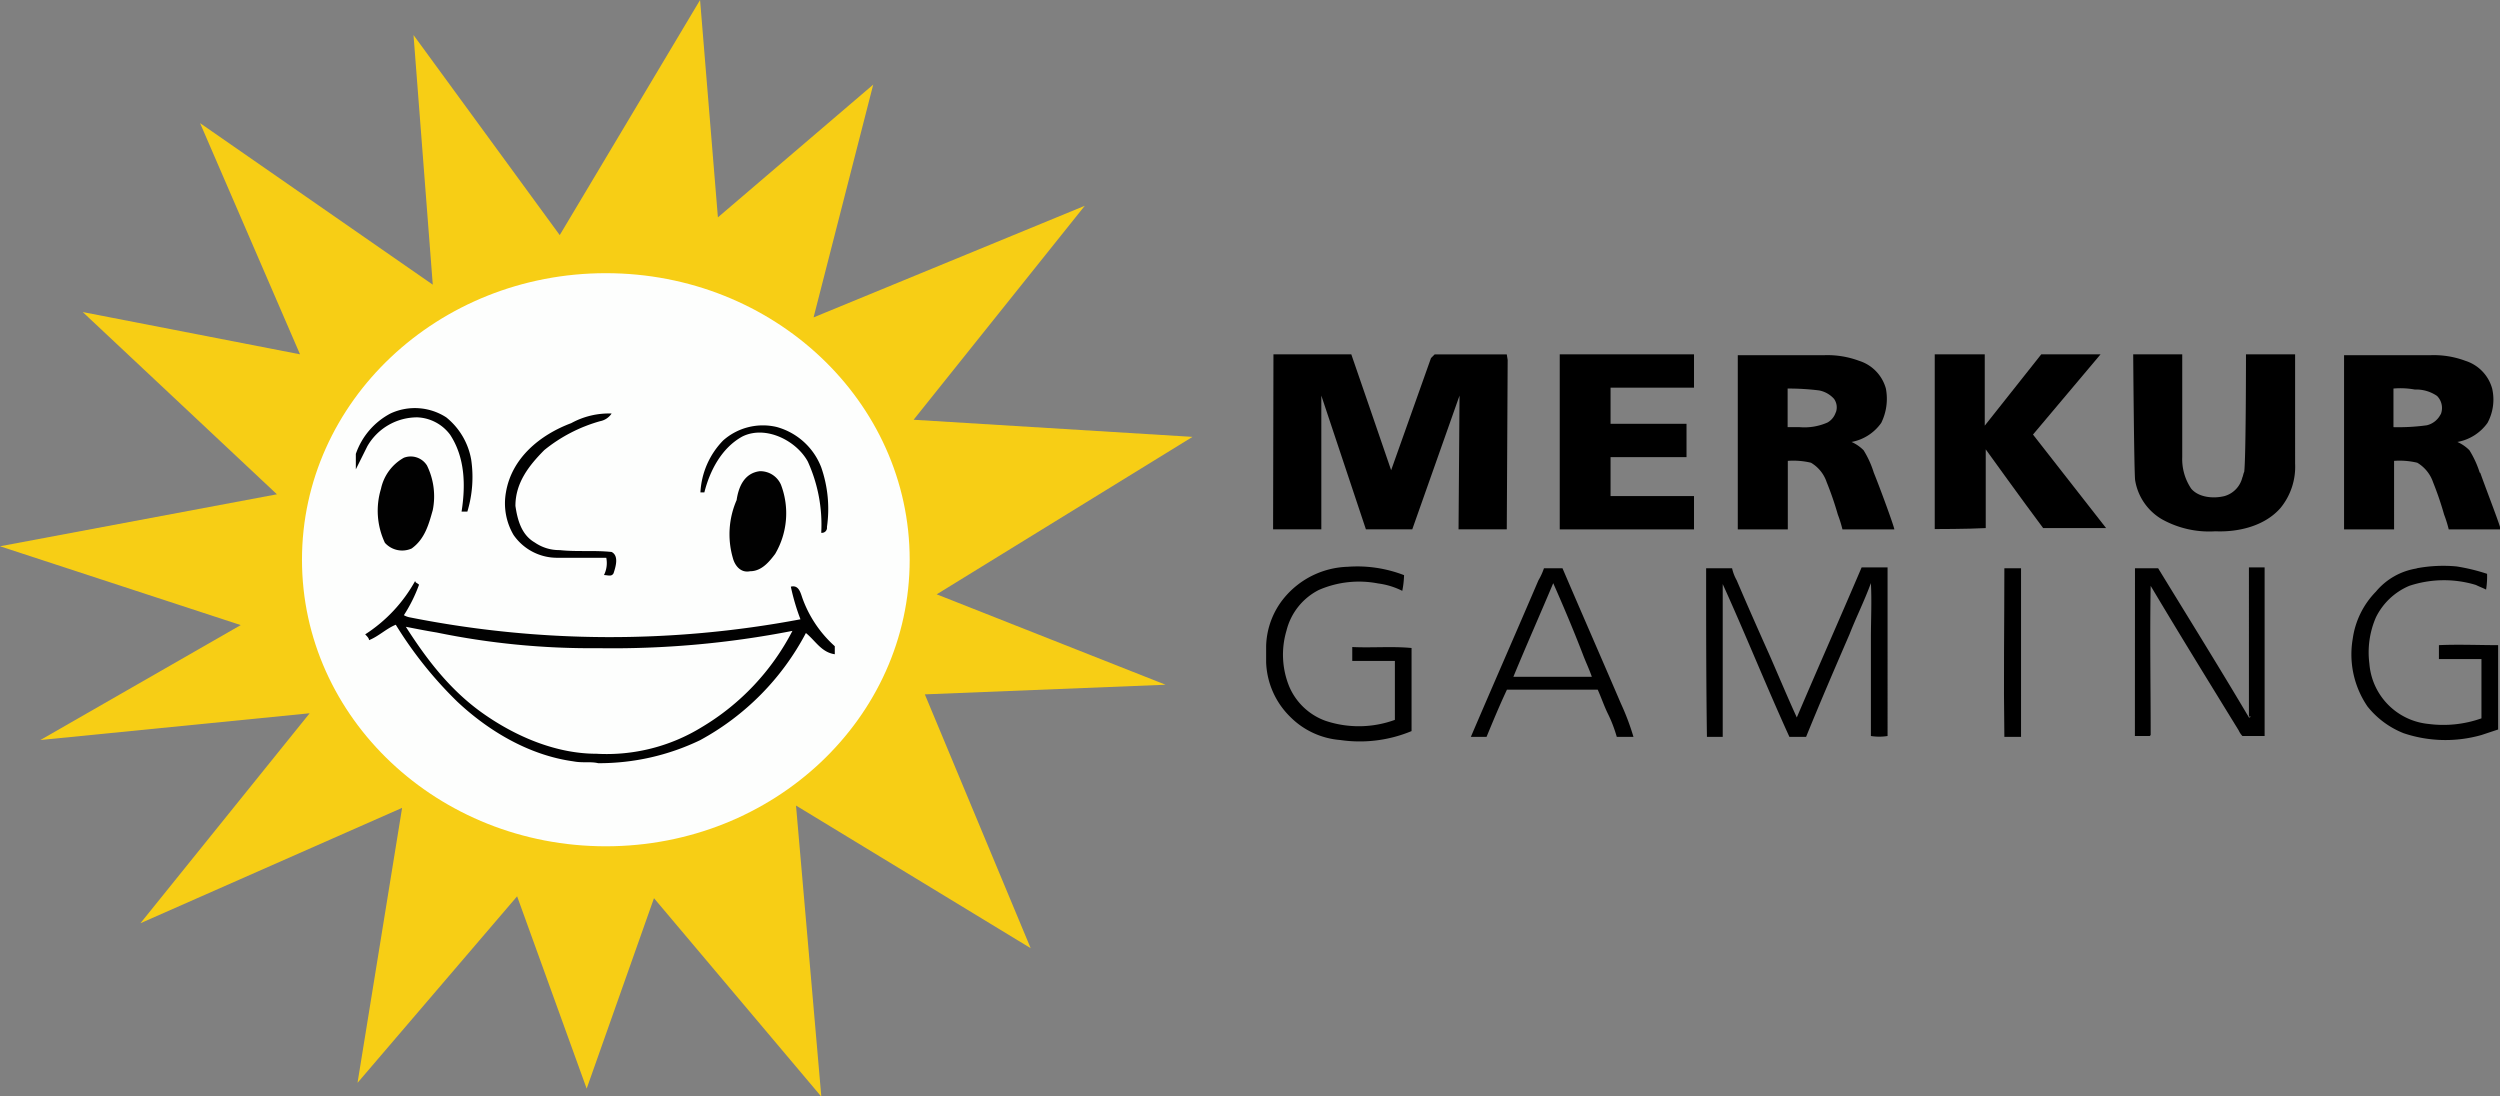<svg xmlns="http://www.w3.org/2000/svg" viewBox="0 0 280.4 122.96"><rect x="0" y="0" width="280.4" height="122.96" fill="#808080" stroke="none"/><defs><style>.cls-1{fill:#f7ce15;}.cls-2{fill:#fdfefd;}.cls-3{fill:#010101;}</style></defs><g id="Camada_2" data-name="Camada 2"><g id="Camada_1-2" data-name="Camada 1"><path d="M142.83,39.74h8.73s4.05,11.74,4.47,13l4.47-12.58.41-.41H169l.1.62-.1,19h-5.41l.11-15-5.3,15h-5.2l-5-15v15h-5.41Z"/><path d="M174.94,59.38V39.74H190v3.74h-9.36v4.05h8.52v3.74h-8.52v4.37H190v3.74Z"/><path d="M217,59.38V39.74h5.61v8l6.34-8h6.65l-7.58,9,8.2,10.49h-7.06c-2.18-2.91-6.44-8.83-6.44-8.83v8.83c-2,.11-5.72.11-5.72.11Z"/><path d="M239.26,39.74h5.5V51.27a5.92,5.92,0,0,0,1,3.53c.83,1,2.5,1.15,3.74.84a2.87,2.87,0,0,0,2-2.08c.1-.21.1-.42.21-.63.2-1.45.2-13.19.2-13.19h5.51V52a7.29,7.29,0,0,1-1.66,5c-1.77,2-4.68,2.7-7.28,2.59a10.88,10.88,0,0,1-6-1.35,6.23,6.23,0,0,1-3-4.36C239.36,53.25,239.26,39.74,239.26,39.74Z"/><path d="M210.16,53a10.86,10.86,0,0,0-1.14-2.5,4.47,4.47,0,0,0-1.35-.93A5.25,5.25,0,0,0,211,47.43a6.11,6.11,0,0,0,.52-3.85,4.51,4.51,0,0,0-3-3.11,10.18,10.18,0,0,0-3.95-.63h-9.66V59.38h5.61V51.69a8.51,8.51,0,0,1,2.6.21,4,4,0,0,1,1.76,2.18,36,36,0,0,1,1.25,3.63,14.06,14.06,0,0,1,.52,1.67h5.82C212.45,59.06,210.89,54.8,210.16,53Zm-4.26-6.76a2,2,0,0,1-.93,1.15,6.4,6.4,0,0,1-3.12.52H200.5V43.58a27.65,27.65,0,0,1,3.53.21,3,3,0,0,1,1.67.94A1.64,1.64,0,0,1,205.9,46.28Z"/><path d="M278.12,53a10.9,10.9,0,0,0-1.15-2.5,4.47,4.47,0,0,0-1.35-.93A5.3,5.3,0,0,0,279,47.43a5.5,5.5,0,0,0,.52-3.85,4.53,4.53,0,0,0-3-3.11,10.1,10.1,0,0,0-3.94-.63h-9.67V59.38h5.61V51.69a8.51,8.51,0,0,1,2.6.21,4.06,4.06,0,0,1,1.77,2.18,36,36,0,0,1,1.24,3.63,14.06,14.06,0,0,1,.52,1.67h5.82c0-.32-1.66-4.58-2.28-6.34Zm-4.37-6.55a2.34,2.34,0,0,1-1.56,1.25,23.39,23.39,0,0,1-3.74.21V43.58a8.91,8.91,0,0,1,2.39.11,4.15,4.15,0,0,1,2.5.72,1.92,1.92,0,0,1,.41,2.08Z"/><path d="M144.08,67a9.64,9.64,0,0,1,7.07-3.43,14.54,14.54,0,0,1,6.33.94,10.54,10.54,0,0,1-.2,1.76,8.45,8.45,0,0,0-2.71-.83,11.28,11.28,0,0,0-6.65.73,7,7,0,0,0-3.63,4.57A9.45,9.45,0,0,0,144.6,77a7,7,0,0,0,4.05,3.84,11.79,11.79,0,0,0,7.8-.1V74.13h-4.78V72.57c2.18.11,4.46-.1,6.65.11V82a15.12,15.12,0,0,1-8,1,8.88,8.88,0,0,1-5.61-2.6,9,9,0,0,1-2.7-6.13V72.47A8.86,8.86,0,0,1,144.08,67Z"/><path d="M271.05,63.74a16.19,16.19,0,0,1,4.47-.21,21.39,21.39,0,0,1,3.43.83,9.52,9.52,0,0,1-.11,1.77c-.41-.21-.72-.31-1.14-.52a12.33,12.33,0,0,0-7.48.1,7.35,7.35,0,0,0-3.74,3.54,9.87,9.87,0,0,0-.73,5.19,7.37,7.37,0,0,0,6.65,6.76,12.79,12.79,0,0,0,5.92-.63V73.92h-4.77V72.36c2.18-.1,4.46,0,6.64,0v9.46l-1.87.62a14.74,14.74,0,0,1-8.72-.2,9.78,9.78,0,0,1-4.06-3,10.35,10.35,0,0,1-1.66-7.58,9.41,9.41,0,0,1,2.6-5.3,7.46,7.46,0,0,1,4.57-2.6Z"/><path d="M191.36,63.74h2.91a4.93,4.93,0,0,0,.52,1.35c1.24,2.91,2.49,5.72,3.74,8.52,1,2.29,2,4.68,3,6.86,2.39-5.61,4.88-11.22,7.27-16.83h2.91V82.55a5.87,5.87,0,0,1-1.87,0V71.64c0-2.08.11-4.16,0-6.24-.73,2-1.66,3.85-2.39,5.72-1.66,3.84-3.32,7.69-4.88,11.53h-1.87c-2.6-5.71-4.89-11.43-7.48-17.14V82.65h-1.77C191.36,76.42,191.36,70.08,191.36,63.74Z"/><path d="M224.81,63.74h1.87V82.65h-1.87C224.71,76.42,224.81,70.08,224.81,63.74Z"/><path d="M239.46,63.74h2.6c3.43,5.61,6.86,11.12,10.18,16.73.11,0,.11,0,.21-.1h-.21V63.64H254V82.55h-2.49a2.31,2.31,0,0,1-.42-.63c-3.32-5.4-6.65-10.8-9.87-16.21-.1,5.51,0,11.12,0,16.73l-.1.11h-1.67Z"/><path d="M181.8,78.91c-2.18-5.09-4.37-10.08-6.55-15.17h-2.08a7.08,7.08,0,0,1-.62,1.35c-2.49,5.82-5.09,11.74-7.58,17.56h1.76c.73-1.77,1.46-3.53,2.29-5.3H179.2c.42.94.73,1.87,1.14,2.7s.73,1.67,1,2.6h1.87A27.42,27.42,0,0,0,181.8,78.91Zm-12.06-3c1.46-3.54,3-7,4.47-10.5,1.15,2.6,2.29,5.3,3.33,8,.31.83.72,1.67,1,2.5Z"/><path class="cls-1" d="M78.52,0l2,24.38L97.94,9.49,91.25,35.6l30.42-12.52-19.2,24L133.75,49,105.06,66.66,130.73,76.8l-27,1.08,11.87,28.47-26.32-16L92.12,123,73.35,100.74,65.8,122.1,58,100.53l-17.9,20.92,5-30.84L15.75,103.55,34.73,80l-30.2,3L27,70.11,0,61.27l31.06-5.83L9.28,35l24.37,4.74L22.44,13.81l26.1,18.12-2.16-28,16.4,22.44Z"/><ellipse class="cls-2" cx="67.95" cy="62.78" rx="34.08" ry="32.14"/><path class="cls-3" d="M43.79,46.38a6.48,6.48,0,0,1,6.26.43,7.81,7.81,0,0,1,2.8,4.75,13.4,13.4,0,0,1-.43,5.82h-.65c.44-2.8.44-6-1.29-8.63a4.83,4.83,0,0,0-3.67-1.94,6.45,6.45,0,0,0-5.61,3.24l-1.29,2.59V50.91A8.11,8.11,0,0,1,43.79,46.38Z"/><path class="cls-3" d="M64.07,47.46a8.79,8.79,0,0,1,4.53-1.08,2,2,0,0,1-1.29.86,17.41,17.41,0,0,0-6.26,3.24c-1.72,1.73-3.24,3.67-3.24,6.26.22,1.51.65,3.23,2.16,4.1a4.81,4.81,0,0,0,2.81.86c1.94.21,3.88,0,5.82.21.86.44.43,1.73.22,2.38-.22.43-.65.21-1.08.21A3,3,0,0,0,68,62.56h-5.6A5.93,5.93,0,0,1,57.6,60a7,7,0,0,1-.86-4.74C57.38,51.34,60.62,48.75,64.07,47.46Z"/><path class="cls-3" d="M81.11,49.4a6.72,6.72,0,0,1,6-1.51,7.47,7.47,0,0,1,5,4.53,14.2,14.2,0,0,1,.64,6.69.57.57,0,0,1-.64.65,17.09,17.09,0,0,0-1.51-8c-1.3-2.37-4.75-4.09-7.34-2.8C80.9,50.26,79.6,52.85,79,55.23h-.44A9,9,0,0,1,81.11,49.4Z"/><path class="cls-3" d="M45.3,51.34a2.15,2.15,0,0,1,2.59.87,7.86,7.86,0,0,1,.65,5c-.43,1.51-.86,3.23-2.37,4.31a2.6,2.6,0,0,1-3-.64,8.43,8.43,0,0,1-.44-6.05A5.23,5.23,0,0,1,45.3,51.34Z"/><path class="cls-3" d="M85.21,52.85a2.53,2.53,0,0,1,2.38,1.51,9,9,0,0,1-.65,7.77c-.65.86-1.51,1.94-2.81,1.94-1.07.22-1.72-.65-1.94-1.51a9.58,9.58,0,0,1,.43-6.47C82.84,54.58,83.49,53.07,85.21,52.85Z"/><path class="cls-3" d="M93.63,72.48A13.27,13.27,0,0,1,90,67.09c-.22-.65-.43-1.51-1.3-1.29a24.13,24.13,0,0,0,1.08,3.66A115,115,0,0,1,46,69.25,2.12,2.12,0,0,1,45.3,69,16.86,16.86,0,0,0,47,65.58c-.22-.21-.43-.21-.43-.43a16.8,16.8,0,0,1-5.61,6c.21.22.43.43.43.65,1.08-.43,1.94-1.3,3-1.73a44.71,44.71,0,0,0,6.9,8.63c3.45,3.24,8,6,13,6.69,1.08.21,1.94,0,2.8.21a26.15,26.15,0,0,0,11.43-2.58A29.09,29.09,0,0,0,90.39,71c1.08.87,1.73,2.16,3.24,2.38ZM78.74,81.54a20.37,20.37,0,0,1-11.86,3c-4.53,0-9.07-1.95-12.73-4.54s-6.26-6-8.63-9.7c1.08.21,2.16.43,3.45.64A85.58,85.58,0,0,0,67.09,72.7a105,105,0,0,0,21.79-1.94A27,27,0,0,1,78.74,81.54Z"/></g></g></svg>